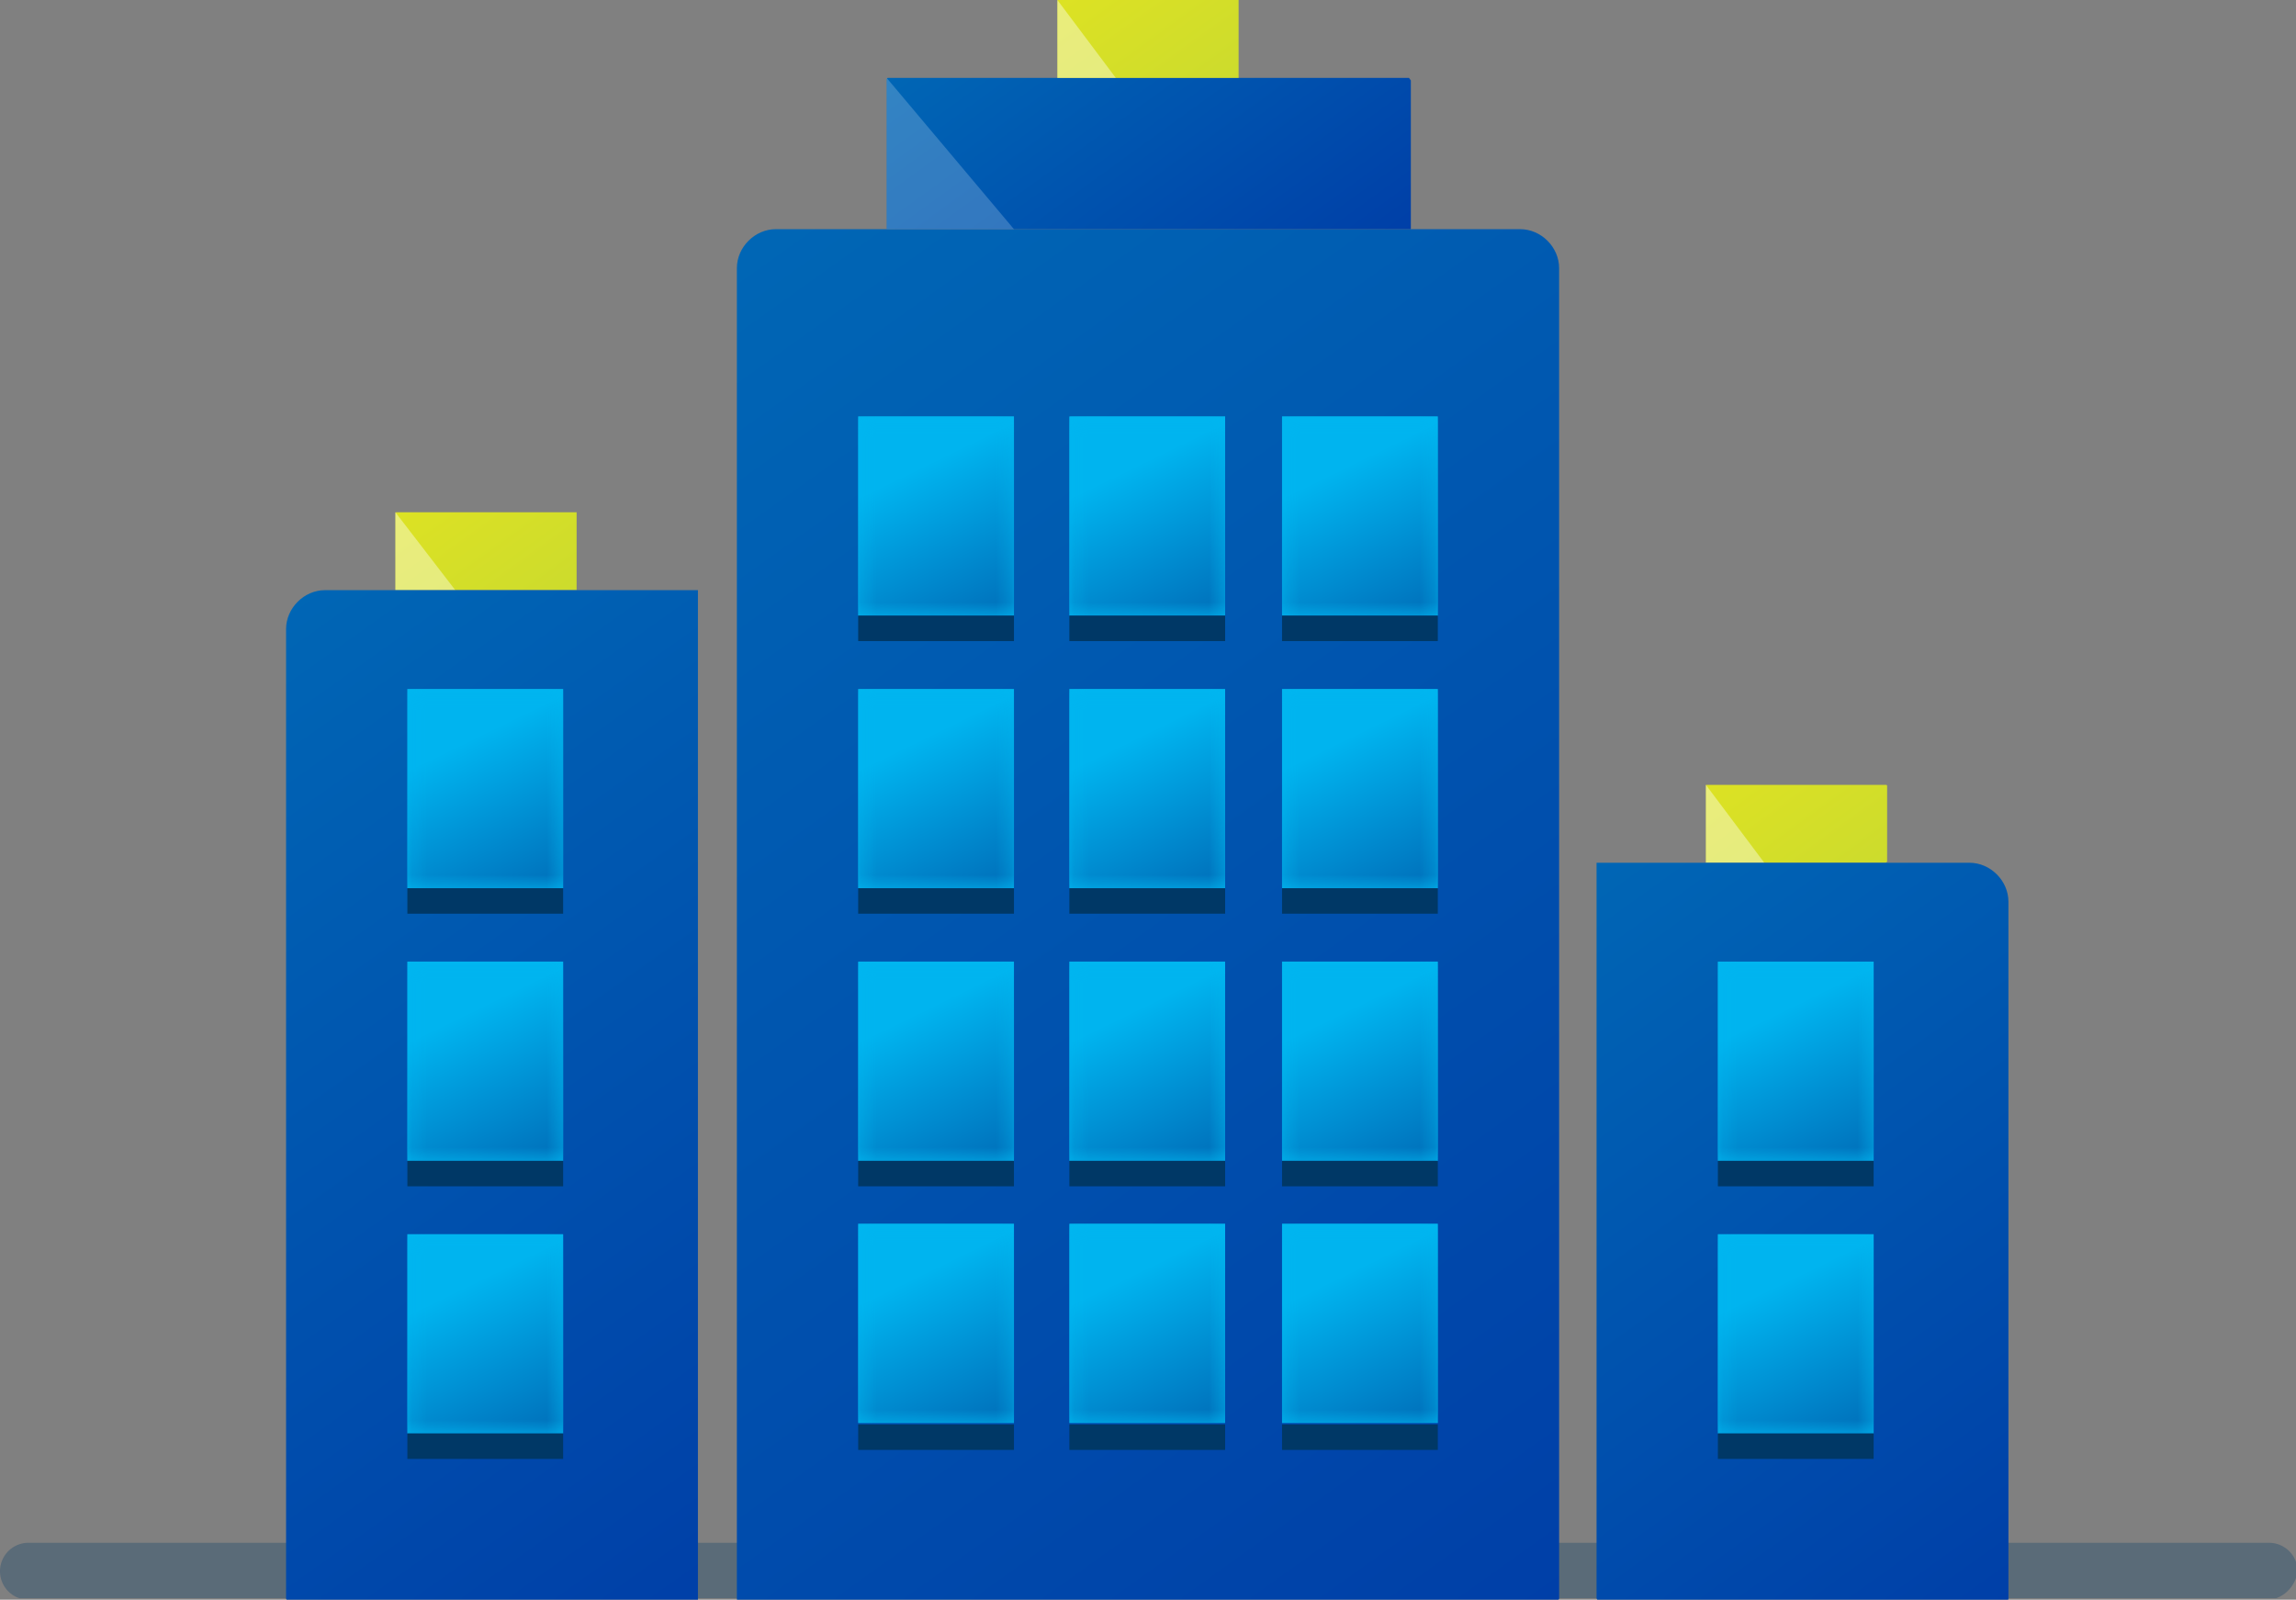 <svg xmlns="http://www.w3.org/2000/svg" xmlns:xlink="http://www.w3.org/1999/xlink" id="Layer_1" x="0" y="0" enable-background="new 0 0 153.3 106.8" version="1.1" viewBox="0 0 153.3 106.8" xml:space="preserve"><rect x="0" y="0" width="153.3" height="106.8" fill="#808080" stroke="none"/><style>.st0{clip-path:url(#SVGID_2_)}</style><defs><path id="SVGID_1_" d="M0 0h153.3v106.8H0z"/></defs><clipPath id="SVGID_2_"><use overflow="visible" xlink:href="#SVGID_1_"/></clipPath><g class="st0"><defs><path id="SVGID_3_" d="M0 0h153.3v106.8H0z"/></defs><clipPath id="SVGID_4_"><use overflow="visible" xlink:href="#SVGID_3_"/></clipPath><g clip-path="url(#SVGID_4_)" opacity=".3"><defs><path id="SVGID_5_" d="M0 103h153.3v3.7H0z"/></defs><clipPath id="SVGID_6_"><use overflow="visible" xlink:href="#SVGID_5_"/></clipPath><path fill="#003866" d="M151.4 106.8H1.9a1.9 1.9 0 110-3.8h149.6c1 0 1.9.8 1.9 1.9-.1 1-1 1.9-2 1.9" clip-path="url(#SVGID_6_)"/></g></g><g class="st0"><defs><path id="SVGID_7_" d="M51.8 15.3c-1.4 0-2.6 1.2-2.6 2.6v88.9h54.9V17.9c0-1.4-1.2-2.6-2.6-2.6H51.8z"/></defs><clipPath id="SVGID_8_"><use overflow="visible" xlink:href="#SVGID_7_"/></clipPath><linearGradient id="SVGID_9_" x1="0" x2="1" y1="106.776" y2="106.776" gradientTransform="scale(157.781 -157.781) rotate(-54.288 -103.998 53.246)" gradientUnits="userSpaceOnUse"><stop offset="0" stop-color="#0072b9"/><stop offset="0" stop-color="#0072b9"/><stop offset="1" stop-color="#0038a5"/></linearGradient><path fill="url(#SVGID_9_)" d="M85.4-10.7l62 86.3-79.5 57.2-62-86.3z" clip-path="url(#SVGID_8_)"/></g><g class="st0"><defs><path id="SVGID_10_" d="M59.2 5.2h35v10.1h-35z"/></defs><clipPath id="SVGID_11_"><use overflow="visible" xlink:href="#SVGID_10_"/></clipPath><linearGradient id="SVGID_12_" x1="0" x2="1" y1="106.773" y2="106.773" gradientTransform="scale(42.873 -42.873) rotate(-54.288 -103.199 52.052)" gradientUnits="userSpaceOnUse"><stop offset="0" stop-color="#0072b9"/><stop offset="0" stop-color="#0072b9"/><stop offset="1" stop-color="#0038a5"/></linearGradient><path fill="url(#SVGID_12_)" d="M82.2-11.3l16.7 23.2-27.8 20L54.4 8.7z" clip-path="url(#SVGID_11_)"/></g><g class="st0"><defs><path id="SVGID_13_" d="M70.6 0h12.1v5.2H70.6z"/></defs><clipPath id="SVGID_14_"><use overflow="visible" xlink:href="#SVGID_13_"/></clipPath><linearGradient id="SVGID_15_" x1="0" x2="1" y1="106.773" y2="106.773" gradientTransform="scale(16.956 -16.956) rotate(-54.288 -101.749 49.43)" gradientUnits="userSpaceOnUse"><stop offset="0" stop-color="#e2e420"/><stop offset="1" stop-color="#c9da2f"/><stop offset="1" stop-color="#c9da2f"/></linearGradient><path fill="url(#SVGID_15_)" d="M78.6-5.7l6.6 9.1L74.7 11l-6.6-9.2z" clip-path="url(#SVGID_14_)"/></g><g class="st0"><defs><path id="SVGID_16_" d="M0 0h153.3v106.8H0z"/></defs><clipPath id="SVGID_17_"><use overflow="visible" xlink:href="#SVGID_16_"/></clipPath><g clip-path="url(#SVGID_17_)" opacity=".2"><defs><path id="SVGID_18_" d="M59.2 5.2h8.5v10.1h-8.5z"/></defs><clipPath id="SVGID_19_"><use overflow="visible" xlink:href="#SVGID_18_"/></clipPath><path fill="#fff" d="M59.2 5.2v10.1h8.5z" clip-path="url(#SVGID_19_)"/></g><g clip-path="url(#SVGID_17_)" opacity=".4"><defs><path id="SVGID_20_" d="M70.6 0h4v5.2h-4z"/></defs><clipPath id="SVGID_21_"><use overflow="visible" xlink:href="#SVGID_20_"/></clipPath><path fill="#fff" d="M70.6 0v5.2h3.9z" clip-path="url(#SVGID_21_)"/></g></g><g class="st0"><defs><path id="SVGID_22_" d="M26.4 34.2h12.1v5.2H26.4z"/></defs><clipPath id="SVGID_23_"><use overflow="visible" xlink:href="#SVGID_22_"/></clipPath><linearGradient id="SVGID_24_" x1="0" x2="1" y1="106.773" y2="106.773" gradientTransform="scale(16.956 -16.956) rotate(-54.288 -105.019 50.963)" gradientUnits="userSpaceOnUse"><stop offset="0" stop-color="#e2e420"/><stop offset="1" stop-color="#c9da2f"/><stop offset="1" stop-color="#c9da2f"/></linearGradient><path fill="url(#SVGID_24_)" d="M34.4 28.5l6.6 9.1-10.5 7.6-6.6-9.2z" clip-path="url(#SVGID_23_)"/></g><g class="st0"><defs><path id="SVGID_25_" d="M0 0h153.3v106.8H0z"/></defs><clipPath id="SVGID_26_"><use overflow="visible" xlink:href="#SVGID_25_"/></clipPath><g clip-path="url(#SVGID_26_)" opacity=".4"><defs><path id="SVGID_27_" d="M26.4 34.2h4v5.2h-4z"/></defs><clipPath id="SVGID_28_"><use overflow="visible" xlink:href="#SVGID_27_"/></clipPath><path fill="#fff" d="M26.4 34.2v5.2h4z" clip-path="url(#SVGID_28_)"/></g></g><g class="st0"><defs><path id="SVGID_29_" d="M113.9 52.4H126v5.2h-12.1z"/></defs><clipPath id="SVGID_30_"><use overflow="visible" xlink:href="#SVGID_29_"/></clipPath><linearGradient id="SVGID_31_" x1="0" x2="1" y1="106.773" y2="106.773" gradientTransform="scale(16.956 -16.956) rotate(-54.288 -103.485 45.398)" gradientUnits="userSpaceOnUse"><stop offset="0" stop-color="#e2e420"/><stop offset="1" stop-color="#c9da2f"/><stop offset="1" stop-color="#c9da2f"/></linearGradient><path fill="url(#SVGID_31_)" d="M121.8 46.6l6.6 9.2-10.4 7.5-6.6-9.2z" clip-path="url(#SVGID_30_)"/></g><g class="st0"><defs><path id="SVGID_32_" d="M0 0h153.3v106.8H0z"/></defs><clipPath id="SVGID_33_"><use overflow="visible" xlink:href="#SVGID_32_"/></clipPath><g clip-path="url(#SVGID_33_)" opacity=".4"><defs><path id="SVGID_34_" d="M113.9 52.4h4v5.2h-4z"/></defs><clipPath id="SVGID_35_"><use overflow="visible" xlink:href="#SVGID_34_"/></clipPath><path fill="#fff" d="M113.9 52.4v5.2h3.9z" clip-path="url(#SVGID_35_)"/></g><path fill="#00b7f0" d="M57.3 27.8h10.4v13.3H57.3z" clip-path="url(#SVGID_33_)"/></g><g class="st0"><defs><path id="SVGID_36_" d="M57.3 27.8h10.4v13.3H57.3z"/></defs><clipPath id="SVGID_37_"><use overflow="visible" xlink:href="#SVGID_36_"/></clipPath><defs><filter id="Adobe_OpacityMaskFilter" width="20.9" height="21.5" x="52" y="23.7" filterUnits="userSpaceOnUse"><feColorMatrix values="1 0 0 0 0 0 1 0 0 0 0 0 1 0 0 0 0 0 1 0"/></filter></defs><mask id="SVGID_38_" width="20.9" height="21.5" x="52" y="23.7" maskUnits="userSpaceOnUse"><g filter="url(#Adobe_OpacityMaskFilter)"><linearGradient id="SVGID_39_" x1="0" x2="1" y1="106.773" y2="106.773" gradientTransform="scale(15.851 -15.851) rotate(-64.041 -85.029 49.318)" gradientUnits="userSpaceOnUse"><stop offset="0" stop-color="#fff"/><stop offset="1" stop-color="gray"/><stop offset="1" stop-color="gray"/></linearGradient><path fill="url(#SVGID_39_)" d="M65.7 23.7l7.2 14.9-13.6 6.6L52 30.4z" clip-path="url(#SVGID_37_)"/></g></mask><linearGradient id="SVGID_40_" x1="0" x2="1" y1="106.773" y2="106.773" gradientTransform="scale(15.851 -15.851) rotate(-64.041 -85.029 49.318)" gradientUnits="userSpaceOnUse"><stop offset="0" stop-color="#00b4ef"/><stop offset="1" stop-color="#0054a5"/><stop offset="1" stop-color="#0054a5"/></linearGradient><path fill="url(#SVGID_40_)" d="M65.7 23.7l7.2 14.9-13.6 6.6L52 30.4z" clip-path="url(#SVGID_37_)" mask="url(#SVGID_38_)"/></g><g class="st0"><defs><path id="SVGID_41_" d="M0 0h153.3v106.8H0z"/></defs><clipPath id="SVGID_42_"><use overflow="visible" xlink:href="#SVGID_41_"/></clipPath><path fill="#003866" d="M57.3 41.1h10.4v1.7H57.3z" clip-path="url(#SVGID_42_)"/><path fill="#00b7f0" d="M71.4 27.8h10.4v13.3H71.4z" clip-path="url(#SVGID_42_)"/></g><g class="st0"><defs><path id="SVGID_43_" d="M71.4 27.8h10.4v13.3H71.4z"/></defs><clipPath id="SVGID_44_"><use overflow="visible" xlink:href="#SVGID_43_"/></clipPath><defs><filter id="Adobe_OpacityMaskFilter_1_" width="20.9" height="21.5" x="66.2" y="23.7" filterUnits="userSpaceOnUse"><feColorMatrix values="1 0 0 0 0 0 1 0 0 0 0 0 1 0 0 0 0 0 1 0"/></filter></defs><mask id="SVGID_45_" width="20.9" height="21.5" x="66.2" y="23.7" maskUnits="userSpaceOnUse"><g filter="url(#Adobe_OpacityMaskFilter_1_)"><linearGradient id="SVGID_46_" x1="0" x2="1" y1="106.773" y2="106.773" gradientTransform="scale(15.851 -15.851) rotate(-64.041 -84.582 48.604)" gradientUnits="userSpaceOnUse"><stop offset="0" stop-color="#fff"/><stop offset="1" stop-color="gray"/><stop offset="1" stop-color="gray"/></linearGradient><path fill="url(#SVGID_46_)" d="M79.8 23.7l7.3 14.9-13.7 6.6-7.2-14.8z" clip-path="url(#SVGID_44_)"/></g></mask><linearGradient id="SVGID_47_" x1="0" x2="1" y1="106.773" y2="106.773" gradientTransform="scale(15.851 -15.851) rotate(-64.041 -84.583 48.604)" gradientUnits="userSpaceOnUse"><stop offset="0" stop-color="#00b4ef"/><stop offset="1" stop-color="#0054a5"/><stop offset="1" stop-color="#0054a5"/></linearGradient><path fill="url(#SVGID_47_)" d="M79.8 23.7l7.3 14.9-13.7 6.6-7.2-14.8z" clip-path="url(#SVGID_44_)" mask="url(#SVGID_45_)"/></g><g class="st0"><defs><path id="SVGID_48_" d="M0 0h153.3v106.8H0z"/></defs><clipPath id="SVGID_49_"><use overflow="visible" xlink:href="#SVGID_48_"/></clipPath><path fill="#003866" d="M71.4 41.1h10.4v1.7H71.4z" clip-path="url(#SVGID_49_)"/><path fill="#00b7f0" d="M85.6 27.8H96v13.3H85.6z" clip-path="url(#SVGID_49_)"/></g><g class="st0"><defs><path id="SVGID_50_" d="M85.6 27.8H96v13.3H85.6z"/></defs><clipPath id="SVGID_51_"><use overflow="visible" xlink:href="#SVGID_50_"/></clipPath><defs><filter id="Adobe_OpacityMaskFilter_2_" width="20.9" height="21.5" x="80.3" y="23.7" filterUnits="userSpaceOnUse"><feColorMatrix values="1 0 0 0 0 0 1 0 0 0 0 0 1 0 0 0 0 0 1 0"/></filter></defs><mask id="SVGID_52_" width="20.9" height="21.5" x="80.3" y="23.7" maskUnits="userSpaceOnUse"><g filter="url(#Adobe_OpacityMaskFilter_2_)"><linearGradient id="SVGID_53_" x1="0" x2="1" y1="106.773" y2="106.773" gradientTransform="scale(15.851 -15.851) rotate(-64.041 -84.136 47.89)" gradientUnits="userSpaceOnUse"><stop offset="0" stop-color="#fff"/><stop offset="1" stop-color="gray"/><stop offset="1" stop-color="gray"/></linearGradient><path fill="url(#SVGID_53_)" d="M94 23.7l7.2 14.9-13.6 6.6-7.3-14.8z" clip-path="url(#SVGID_51_)"/></g></mask><linearGradient id="SVGID_54_" x1="0" x2="1" y1="106.773" y2="106.773" gradientTransform="scale(15.851 -15.851) rotate(-64.041 -84.136 47.89)" gradientUnits="userSpaceOnUse"><stop offset="0" stop-color="#00b4ef"/><stop offset="1" stop-color="#0054a5"/><stop offset="1" stop-color="#0054a5"/></linearGradient><path fill="url(#SVGID_54_)" d="M94 23.7l7.2 14.9-13.6 6.6-7.3-14.8z" clip-path="url(#SVGID_51_)" mask="url(#SVGID_52_)"/></g><g class="st0"><defs><path id="SVGID_55_" d="M0 0h153.3v106.8H0z"/></defs><clipPath id="SVGID_56_"><use overflow="visible" xlink:href="#SVGID_55_"/></clipPath><path fill="#003866" d="M85.6 41.1H96v1.7H85.6z" clip-path="url(#SVGID_56_)"/><path fill="#00b7f0" d="M57.3 46h10.4v13.3H57.3z" clip-path="url(#SVGID_56_)"/></g><g class="st0"><defs><path id="SVGID_57_" d="M57.3 46h10.4v13.3H57.3z"/></defs><clipPath id="SVGID_58_"><use overflow="visible" xlink:href="#SVGID_57_"/></clipPath><defs><filter id="Adobe_OpacityMaskFilter_3_" width="20.9" height="21.5" x="52" y="41.9" filterUnits="userSpaceOnUse"><feColorMatrix values="1 0 0 0 0 0 1 0 0 0 0 0 1 0 0 0 0 0 1 0"/></filter></defs><mask id="SVGID_59_" width="20.9" height="21.5" x="52" y="41.9" maskUnits="userSpaceOnUse"><g filter="url(#Adobe_OpacityMaskFilter_3_)"><linearGradient id="SVGID_60_" x1="0" x2="1" y1="106.773" y2="106.773" gradientTransform="scale(15.851 -15.851) rotate(-64.041 -85.946 48.745)" gradientUnits="userSpaceOnUse"><stop offset="0" stop-color="#fff"/><stop offset="1" stop-color="gray"/><stop offset="1" stop-color="gray"/></linearGradient><path fill="url(#SVGID_60_)" d="M65.7 41.9l7.2 14.9-13.6 6.6L52 48.5z" clip-path="url(#SVGID_58_)"/></g></mask><linearGradient id="SVGID_61_" x1="0" x2="1" y1="106.773" y2="106.773" gradientTransform="scale(15.851 -15.851) rotate(-64.041 -85.946 48.745)" gradientUnits="userSpaceOnUse"><stop offset="0" stop-color="#00b4ef"/><stop offset="1" stop-color="#0054a5"/><stop offset="1" stop-color="#0054a5"/></linearGradient><path fill="url(#SVGID_61_)" d="M65.7 41.9l7.2 14.9-13.6 6.6L52 48.5z" clip-path="url(#SVGID_58_)" mask="url(#SVGID_59_)"/></g><g class="st0"><defs><path id="SVGID_62_" d="M0 0h153.3v106.8H0z"/></defs><clipPath id="SVGID_63_"><use overflow="visible" xlink:href="#SVGID_62_"/></clipPath><path fill="#003866" d="M57.3 59.3h10.4V61H57.3z" clip-path="url(#SVGID_63_)"/><path fill="#00b7f0" d="M71.4 46h10.4v13.3H71.4z" clip-path="url(#SVGID_63_)"/></g><g class="st0"><defs><path id="SVGID_64_" d="M71.4 46h10.4v13.3H71.4z"/></defs><clipPath id="SVGID_65_"><use overflow="visible" xlink:href="#SVGID_64_"/></clipPath><defs><filter id="Adobe_OpacityMaskFilter_4_" width="20.9" height="21.5" x="66.2" y="41.9" filterUnits="userSpaceOnUse"><feColorMatrix values="1 0 0 0 0 0 1 0 0 0 0 0 1 0 0 0 0 0 1 0"/></filter></defs><mask id="SVGID_66_" width="20.9" height="21.5" x="66.2" y="41.9" maskUnits="userSpaceOnUse"><g filter="url(#Adobe_OpacityMaskFilter_4_)"><linearGradient id="SVGID_67_" x1="0" x2="1" y1="106.773" y2="106.773" gradientTransform="scale(15.851 -15.851) rotate(-64.041 -85.5 48.031)" gradientUnits="userSpaceOnUse"><stop offset="0" stop-color="#fff"/><stop offset="1" stop-color="gray"/><stop offset="1" stop-color="gray"/></linearGradient><path fill="url(#SVGID_67_)" d="M79.8 41.9l7.3 14.9-13.7 6.6-7.2-14.9z" clip-path="url(#SVGID_65_)"/></g></mask><linearGradient id="SVGID_68_" x1="0" x2="1" y1="106.773" y2="106.773" gradientTransform="scale(15.851 -15.851) rotate(-64.041 -85.5 48.031)" gradientUnits="userSpaceOnUse"><stop offset="0" stop-color="#00b4ef"/><stop offset="1" stop-color="#0054a5"/><stop offset="1" stop-color="#0054a5"/></linearGradient><path fill="url(#SVGID_68_)" d="M79.8 41.9l7.3 14.9-13.7 6.6-7.2-14.9z" clip-path="url(#SVGID_65_)" mask="url(#SVGID_66_)"/></g><g class="st0"><defs><path id="SVGID_69_" d="M0 0h153.3v106.8H0z"/></defs><clipPath id="SVGID_70_"><use overflow="visible" xlink:href="#SVGID_69_"/></clipPath><path fill="#003866" d="M71.4 59.3h10.4V61H71.4z" clip-path="url(#SVGID_70_)"/><path fill="#00b7f0" d="M85.6 46H96v13.3H85.6z" clip-path="url(#SVGID_70_)"/></g><g class="st0"><defs><path id="SVGID_71_" d="M85.6 46H96v13.3H85.6z"/></defs><clipPath id="SVGID_72_"><use overflow="visible" xlink:href="#SVGID_71_"/></clipPath><defs><filter id="Adobe_OpacityMaskFilter_5_" width="20.9" height="21.5" x="80.3" y="41.9" filterUnits="userSpaceOnUse"><feColorMatrix values="1 0 0 0 0 0 1 0 0 0 0 0 1 0 0 0 0 0 1 0"/></filter></defs><mask id="SVGID_73_" width="20.9" height="21.5" x="80.3" y="41.9" maskUnits="userSpaceOnUse"><g filter="url(#Adobe_OpacityMaskFilter_5_)"><linearGradient id="SVGID_74_" x1="0" x2="1" y1="106.773" y2="106.773" gradientTransform="scale(15.851 -15.851) rotate(-64.041 -85.053 47.317)" gradientUnits="userSpaceOnUse"><stop offset="0" stop-color="#fff"/><stop offset="1" stop-color="gray"/><stop offset="1" stop-color="gray"/></linearGradient><path fill="url(#SVGID_74_)" d="M94 41.9l7.2 14.9-13.6 6.6-7.3-14.9z" clip-path="url(#SVGID_72_)"/></g></mask><linearGradient id="SVGID_75_" x1="0" x2="1" y1="106.773" y2="106.773" gradientTransform="scale(15.851 -15.851) rotate(-64.041 -85.053 47.317)" gradientUnits="userSpaceOnUse"><stop offset="0" stop-color="#00b4ef"/><stop offset="1" stop-color="#0054a5"/><stop offset="1" stop-color="#0054a5"/></linearGradient><path fill="url(#SVGID_75_)" d="M94 41.9l7.2 14.9-13.6 6.6-7.3-14.9z" clip-path="url(#SVGID_72_)" mask="url(#SVGID_73_)"/></g><g class="st0"><defs><path id="SVGID_76_" d="M0 0h153.3v106.8H0z"/></defs><clipPath id="SVGID_77_"><use overflow="visible" xlink:href="#SVGID_76_"/></clipPath><path fill="#003866" d="M85.6 59.3H96V61H85.6z" clip-path="url(#SVGID_77_)"/><path fill="#00b7f0" d="M57.3 64.2h10.4v13.3H57.3z" clip-path="url(#SVGID_77_)"/></g><g class="st0"><defs><path id="SVGID_78_" d="M57.3 64.2h10.4v13.3H57.3z"/></defs><clipPath id="SVGID_79_"><use overflow="visible" xlink:href="#SVGID_78_"/></clipPath><defs><filter id="Adobe_OpacityMaskFilter_6_" width="20.9" height="21.5" x="52" y="60.1" filterUnits="userSpaceOnUse"><feColorMatrix values="1 0 0 0 0 0 1 0 0 0 0 0 1 0 0 0 0 0 1 0"/></filter></defs><mask id="SVGID_80_" width="20.9" height="21.5" x="52" y="60.1" maskUnits="userSpaceOnUse"><g filter="url(#Adobe_OpacityMaskFilter_6_)"><linearGradient id="SVGID_81_" x1="0" x2="1" y1="106.773" y2="106.773" gradientTransform="scale(15.851 -15.851) rotate(-64.041 -86.863 48.172)" gradientUnits="userSpaceOnUse"><stop offset="0" stop-color="#fff"/><stop offset="1" stop-color="gray"/><stop offset="1" stop-color="gray"/></linearGradient><path fill="url(#SVGID_81_)" d="M65.7 60.1l7.2 14.8-13.6 6.7L52 66.7z" clip-path="url(#SVGID_79_)"/></g></mask><linearGradient id="SVGID_82_" x1="0" x2="1" y1="106.773" y2="106.773" gradientTransform="scale(15.851 -15.851) rotate(-64.041 -86.863 48.172)" gradientUnits="userSpaceOnUse"><stop offset="0" stop-color="#00b4ef"/><stop offset="1" stop-color="#0054a5"/><stop offset="1" stop-color="#0054a5"/></linearGradient><path fill="url(#SVGID_82_)" d="M65.7 60.1l7.2 14.8-13.6 6.7L52 66.7z" clip-path="url(#SVGID_79_)" mask="url(#SVGID_80_)"/></g><g class="st0"><defs><path id="SVGID_83_" d="M0 0h153.3v106.8H0z"/></defs><clipPath id="SVGID_84_"><use overflow="visible" xlink:href="#SVGID_83_"/></clipPath><path fill="#003866" d="M57.3 77.5h10.4v1.7H57.3z" clip-path="url(#SVGID_84_)"/><path fill="#00b7f0" d="M71.4 64.2h10.4v13.3H71.4z" clip-path="url(#SVGID_84_)"/></g><g class="st0"><defs><path id="SVGID_85_" d="M71.4 64.2h10.4v13.3H71.4z"/></defs><clipPath id="SVGID_86_"><use overflow="visible" xlink:href="#SVGID_85_"/></clipPath><defs><filter id="Adobe_OpacityMaskFilter_7_" width="20.9" height="21.5" x="66.2" y="60.1" filterUnits="userSpaceOnUse"><feColorMatrix values="1 0 0 0 0 0 1 0 0 0 0 0 1 0 0 0 0 0 1 0"/></filter></defs><mask id="SVGID_87_" width="20.9" height="21.5" x="66.2" y="60.1" maskUnits="userSpaceOnUse"><g filter="url(#Adobe_OpacityMaskFilter_7_)"><linearGradient id="SVGID_88_" x1="0" x2="1" y1="106.773" y2="106.773" gradientTransform="scale(15.851 -15.851) rotate(-64.041 -86.416 47.458)" gradientUnits="userSpaceOnUse"><stop offset="0" stop-color="#fff"/><stop offset="1" stop-color="gray"/><stop offset="1" stop-color="gray"/></linearGradient><path fill="url(#SVGID_88_)" d="M79.8 60.1l7.3 14.8-13.7 6.7-7.2-14.9z" clip-path="url(#SVGID_86_)"/></g></mask><linearGradient id="SVGID_89_" x1="0" x2="1" y1="106.773" y2="106.773" gradientTransform="scale(15.851 -15.851) rotate(-64.041 -86.416 47.458)" gradientUnits="userSpaceOnUse"><stop offset="0" stop-color="#00b4ef"/><stop offset="1" stop-color="#0054a5"/><stop offset="1" stop-color="#0054a5"/></linearGradient><path fill="url(#SVGID_89_)" d="M79.8 60.1l7.3 14.8-13.7 6.7-7.2-14.9z" clip-path="url(#SVGID_86_)" mask="url(#SVGID_87_)"/></g><g class="st0"><defs><path id="SVGID_90_" d="M0 0h153.3v106.8H0z"/></defs><clipPath id="SVGID_91_"><use overflow="visible" xlink:href="#SVGID_90_"/></clipPath><path fill="#003866" d="M71.4 77.5h10.4v1.7H71.4z" clip-path="url(#SVGID_91_)"/><path fill="#00b7f0" d="M85.6 64.2H96v13.3H85.6z" clip-path="url(#SVGID_91_)"/></g><g class="st0"><defs><path id="SVGID_92_" d="M85.6 64.2H96v13.3H85.6z"/></defs><clipPath id="SVGID_93_"><use overflow="visible" xlink:href="#SVGID_92_"/></clipPath><defs><filter id="Adobe_OpacityMaskFilter_8_" width="20.9" height="21.5" x="80.3" y="60.1" filterUnits="userSpaceOnUse"><feColorMatrix values="1 0 0 0 0 0 1 0 0 0 0 0 1 0 0 0 0 0 1 0"/></filter></defs><mask id="SVGID_94_" width="20.9" height="21.5" x="80.3" y="60.1" maskUnits="userSpaceOnUse"><g filter="url(#Adobe_OpacityMaskFilter_8_)"><linearGradient id="SVGID_95_" x1="0" x2="1" y1="106.773" y2="106.773" gradientTransform="scale(15.851 -15.851) rotate(-64.041 -85.97 46.744)" gradientUnits="userSpaceOnUse"><stop offset="0" stop-color="#fff"/><stop offset="1" stop-color="gray"/><stop offset="1" stop-color="gray"/></linearGradient><path fill="url(#SVGID_95_)" d="M94 60.1l7.2 14.8-13.6 6.7-7.3-14.9z" clip-path="url(#SVGID_93_)"/></g></mask><linearGradient id="SVGID_96_" x1="0" x2="1" y1="106.773" y2="106.773" gradientTransform="scale(15.851 -15.851) rotate(-64.041 -85.97 46.744)" gradientUnits="userSpaceOnUse"><stop offset="0" stop-color="#00b4ef"/><stop offset="1" stop-color="#0054a5"/><stop offset="1" stop-color="#0054a5"/></linearGradient><path fill="url(#SVGID_96_)" d="M94 60.1l7.2 14.8-13.6 6.7-7.3-14.9z" clip-path="url(#SVGID_93_)" mask="url(#SVGID_94_)"/></g><g class="st0"><defs><path id="SVGID_97_" d="M0 0h153.3v106.8H0z"/></defs><clipPath id="SVGID_98_"><use overflow="visible" xlink:href="#SVGID_97_"/></clipPath><path fill="#003866" d="M85.6 77.5H96v1.7H85.6z" clip-path="url(#SVGID_98_)"/><path fill="#00b7f0" d="M57.3 81.7h10.4V95H57.3z" clip-path="url(#SVGID_98_)"/></g><g class="st0"><defs><path id="SVGID_99_" d="M57.3 81.7h10.4V95H57.3z"/></defs><clipPath id="SVGID_100_"><use overflow="visible" xlink:href="#SVGID_99_"/></clipPath><defs><filter id="Adobe_OpacityMaskFilter_9_" width="20.9" height="21.5" x="52" y="77.6" filterUnits="userSpaceOnUse"><feColorMatrix values="1 0 0 0 0 0 1 0 0 0 0 0 1 0 0 0 0 0 1 0"/></filter></defs><mask id="SVGID_101_" width="20.9" height="21.5" x="52" y="77.6" maskUnits="userSpaceOnUse"><g filter="url(#Adobe_OpacityMaskFilter_9_)"><linearGradient id="SVGID_102_" x1="0" x2="1" y1="106.773" y2="106.773" gradientTransform="scale(15.851 -15.851) rotate(-64.041 -87.748 47.618)" gradientUnits="userSpaceOnUse"><stop offset="0" stop-color="#fff"/><stop offset="1" stop-color="gray"/><stop offset="1" stop-color="gray"/></linearGradient><path fill="url(#SVGID_102_)" d="M65.7 77.6l7.2 14.9-13.6 6.7L52 84.3z" clip-path="url(#SVGID_100_)"/></g></mask><linearGradient id="SVGID_103_" x1="0" x2="1" y1="106.773" y2="106.773" gradientTransform="scale(15.851 -15.851) rotate(-64.041 -87.748 47.618)" gradientUnits="userSpaceOnUse"><stop offset="0" stop-color="#00b4ef"/><stop offset="1" stop-color="#0054a5"/><stop offset="1" stop-color="#0054a5"/></linearGradient><path fill="url(#SVGID_103_)" d="M65.7 77.6l7.2 14.9-13.6 6.7L52 84.3z" clip-path="url(#SVGID_100_)" mask="url(#SVGID_101_)"/></g><g class="st0"><defs><path id="SVGID_104_" d="M0 0h153.3v106.8H0z"/></defs><clipPath id="SVGID_105_"><use overflow="visible" xlink:href="#SVGID_104_"/></clipPath><path fill="#003866" d="M57.3 95.1h10.4v1.7H57.3z" clip-path="url(#SVGID_105_)"/><path fill="#00b7f0" d="M71.4 81.7h10.4V95H71.4z" clip-path="url(#SVGID_105_)"/></g><g class="st0"><defs><path id="SVGID_106_" d="M71.4 81.7h10.4V95H71.4z"/></defs><clipPath id="SVGID_107_"><use overflow="visible" xlink:href="#SVGID_106_"/></clipPath><defs><filter id="Adobe_OpacityMaskFilter_10_" width="20.9" height="21.5" x="66.2" y="77.6" filterUnits="userSpaceOnUse"><feColorMatrix values="1 0 0 0 0 0 1 0 0 0 0 0 1 0 0 0 0 0 1 0"/></filter></defs><mask id="SVGID_108_" width="20.9" height="21.5" x="66.2" y="77.6" maskUnits="userSpaceOnUse"><g filter="url(#Adobe_OpacityMaskFilter_10_)"><linearGradient id="SVGID_109_" x1="0" x2="1" y1="106.773" y2="106.773" gradientTransform="scale(15.851 -15.851) rotate(-64.041 -87.302 46.904)" gradientUnits="userSpaceOnUse"><stop offset="0" stop-color="#fff"/><stop offset="1" stop-color="gray"/><stop offset="1" stop-color="gray"/></linearGradient><path fill="url(#SVGID_109_)" d="M79.8 77.6l7.3 14.9-13.7 6.7-7.2-14.9z" clip-path="url(#SVGID_107_)"/></g></mask><linearGradient id="SVGID_110_" x1="0" x2="1" y1="106.773" y2="106.773" gradientTransform="scale(15.851 -15.851) rotate(-64.041 -87.302 46.904)" gradientUnits="userSpaceOnUse"><stop offset="0" stop-color="#00b4ef"/><stop offset="1" stop-color="#0054a5"/><stop offset="1" stop-color="#0054a5"/></linearGradient><path fill="url(#SVGID_110_)" d="M79.8 77.6l7.3 14.9-13.7 6.7-7.2-14.9z" clip-path="url(#SVGID_107_)" mask="url(#SVGID_108_)"/></g><g class="st0"><defs><path id="SVGID_111_" d="M0 0h153.3v106.8H0z"/></defs><clipPath id="SVGID_112_"><use overflow="visible" xlink:href="#SVGID_111_"/></clipPath><path fill="#003866" d="M71.4 95.1h10.4v1.7H71.4z" clip-path="url(#SVGID_112_)"/><path fill="#00b7f0" d="M85.6 81.7H96V95H85.6z" clip-path="url(#SVGID_112_)"/></g><g class="st0"><defs><path id="SVGID_113_" d="M85.6 81.7H96V95H85.6z"/></defs><clipPath id="SVGID_114_"><use overflow="visible" xlink:href="#SVGID_113_"/></clipPath><defs><filter id="Adobe_OpacityMaskFilter_11_" width="20.9" height="21.5" x="80.3" y="77.6" filterUnits="userSpaceOnUse"><feColorMatrix values="1 0 0 0 0 0 1 0 0 0 0 0 1 0 0 0 0 0 1 0"/></filter></defs><mask id="SVGID_115_" width="20.9" height="21.5" x="80.3" y="77.6" maskUnits="userSpaceOnUse"><g filter="url(#Adobe_OpacityMaskFilter_11_)"><linearGradient id="SVGID_116_" x1="0" x2="1" y1="106.773" y2="106.773" gradientTransform="scale(15.851 -15.851) rotate(-64.041 -86.855 46.19)" gradientUnits="userSpaceOnUse"><stop offset="0" stop-color="#fff"/><stop offset="1" stop-color="gray"/><stop offset="1" stop-color="gray"/></linearGradient><path fill="url(#SVGID_116_)" d="M94 77.6l7.2 14.9-13.6 6.7-7.3-14.9z" clip-path="url(#SVGID_114_)"/></g></mask><linearGradient id="SVGID_117_" x1="0" x2="1" y1="106.773" y2="106.773" gradientTransform="scale(15.851 -15.851) rotate(-64.041 -86.855 46.19)" gradientUnits="userSpaceOnUse"><stop offset="0" stop-color="#00b4ef"/><stop offset="1" stop-color="#0054a5"/><stop offset="1" stop-color="#0054a5"/></linearGradient><path fill="url(#SVGID_117_)" d="M94 77.6l7.2 14.9-13.6 6.7-7.3-14.9z" clip-path="url(#SVGID_114_)" mask="url(#SVGID_115_)"/></g><g class="st0"><defs><path id="SVGID_118_" d="M0 0h153.3v106.8H0z"/></defs><clipPath id="SVGID_119_"><use overflow="visible" xlink:href="#SVGID_118_"/></clipPath><path fill="#003866" d="M85.6 95.1H96v1.7H85.6z" clip-path="url(#SVGID_119_)"/></g><g class="st0"><defs><path id="SVGID_120_" d="M106.6 57.6v49.2h27.5V60.2c0-1.4-1.2-2.6-2.6-2.6h-24.9z"/></defs><clipPath id="SVGID_121_"><use overflow="visible" xlink:href="#SVGID_120_"/></clipPath><linearGradient id="SVGID_122_" x1="0" x2="1" y1="106.779" y2="106.779" gradientTransform="scale(83.894 -83.894) rotate(-54.288 -104.102 52.03)" gradientUnits="userSpaceOnUse"><stop offset="0" stop-color="#0072b9"/><stop offset="0" stop-color="#0072b9"/><stop offset="1" stop-color="#0038a5"/></linearGradient><path fill="url(#SVGID_122_)" d="M124.7 44.6L157.4 90 116 119.8 83.3 74.3z" clip-path="url(#SVGID_121_)"/></g><g class="st0"><defs><path id="SVGID_123_" d="M0 0h153.3v106.8H0z"/></defs><clipPath id="SVGID_124_"><use overflow="visible" xlink:href="#SVGID_123_"/></clipPath><path fill="#00b7f0" d="M114.7 64.2h10.4v13.3h-10.4z" clip-path="url(#SVGID_124_)"/></g><g class="st0"><defs><path id="SVGID_125_" d="M114.7 64.2h10.4v13.3h-10.4z"/></defs><clipPath id="SVGID_126_"><use overflow="visible" xlink:href="#SVGID_125_"/></clipPath><defs><filter id="Adobe_OpacityMaskFilter_12_" width="20.9" height="21.5" x="109.5" y="60.1" filterUnits="userSpaceOnUse"><feColorMatrix values="1 0 0 0 0 0 1 0 0 0 0 0 1 0 0 0 0 0 1 0"/></filter></defs><mask id="SVGID_127_" width="20.9" height="21.5" x="109.5" y="60.1" maskUnits="userSpaceOnUse"><g filter="url(#Adobe_OpacityMaskFilter_12_)"><linearGradient id="SVGID_128_" x1="0" x2="1" y1="106.773" y2="106.773" gradientTransform="scale(15.851 -15.851) rotate(-64.041 -85.051 45.275)" gradientUnits="userSpaceOnUse"><stop offset="0" stop-color="#fff"/><stop offset="1" stop-color="gray"/><stop offset="1" stop-color="gray"/></linearGradient><path fill="url(#SVGID_128_)" d="M123.1 60.1l7.3 14.8-13.7 6.7-7.2-14.9z" clip-path="url(#SVGID_126_)"/></g></mask><linearGradient id="SVGID_129_" x1="0" x2="1" y1="106.773" y2="106.773" gradientTransform="scale(15.851 -15.851) rotate(-64.041 -85.051 45.275)" gradientUnits="userSpaceOnUse"><stop offset="0" stop-color="#00b4ef"/><stop offset="1" stop-color="#0054a5"/><stop offset="1" stop-color="#0054a5"/></linearGradient><path fill="url(#SVGID_129_)" d="M123.1 60.1l7.3 14.8-13.7 6.7-7.2-14.9z" clip-path="url(#SVGID_126_)" mask="url(#SVGID_127_)"/></g><g class="st0"><defs><path id="SVGID_130_" d="M0 0h153.3v106.8H0z"/></defs><clipPath id="SVGID_131_"><use overflow="visible" xlink:href="#SVGID_130_"/></clipPath><path fill="#003866" d="M114.7 77.5h10.4v1.7h-10.4z" clip-path="url(#SVGID_131_)"/><path fill="#00b7f0" d="M114.7 82.4h10.4v13.3h-10.4z" clip-path="url(#SVGID_131_)"/></g><g class="st0"><defs><path id="SVGID_132_" d="M114.7 82.4h10.4v13.3h-10.4z"/></defs><clipPath id="SVGID_133_"><use overflow="visible" xlink:href="#SVGID_132_"/></clipPath><defs><filter id="Adobe_OpacityMaskFilter_13_" width="20.9" height="21.5" x="109.5" y="78.3" filterUnits="userSpaceOnUse"><feColorMatrix values="1 0 0 0 0 0 1 0 0 0 0 0 1 0 0 0 0 0 1 0"/></filter></defs><mask id="SVGID_134_" width="20.9" height="21.5" x="109.5" y="78.3" maskUnits="userSpaceOnUse"><g filter="url(#Adobe_OpacityMaskFilter_13_)"><linearGradient id="SVGID_135_" x1="0" x2="1" y1="106.773" y2="106.773" gradientTransform="scale(15.851 -15.851) rotate(-64.041 -85.968 44.702)" gradientUnits="userSpaceOnUse"><stop offset="0" stop-color="#fff"/><stop offset="1" stop-color="gray"/><stop offset="1" stop-color="gray"/></linearGradient><path fill="url(#SVGID_135_)" d="M123.1 78.3l7.3 14.8-13.7 6.7-7.2-14.9z" clip-path="url(#SVGID_133_)"/></g></mask><linearGradient id="SVGID_136_" x1="0" x2="1" y1="106.773" y2="106.773" gradientTransform="scale(15.851 -15.851) rotate(-64.041 -85.968 44.702)" gradientUnits="userSpaceOnUse"><stop offset="0" stop-color="#00b4ef"/><stop offset="1" stop-color="#0054a5"/><stop offset="1" stop-color="#0054a5"/></linearGradient><path fill="url(#SVGID_136_)" d="M123.1 78.3l7.3 14.8-13.7 6.7-7.2-14.9z" clip-path="url(#SVGID_133_)" mask="url(#SVGID_134_)"/></g><g class="st0"><defs><path id="SVGID_137_" d="M0 0h153.3v106.8H0z"/></defs><clipPath id="SVGID_138_"><use overflow="visible" xlink:href="#SVGID_137_"/></clipPath><path fill="#003866" d="M114.7 95.7h10.4v1.7h-10.4z" clip-path="url(#SVGID_138_)"/></g><g class="st0"><defs><path id="SVGID_139_" d="M21.7 39.4c-1.4 0-2.6 1.2-2.6 2.6v64.8h27.5V39.4H21.7z"/></defs><clipPath id="SVGID_140_"><use overflow="visible" xlink:href="#SVGID_139_"/></clipPath><linearGradient id="SVGID_141_" x1="0" x2="1" y1="106.773" y2="106.773" gradientTransform="scale(104.483 -104.483) rotate(-54.288 -104.386 53.253)" gradientUnits="userSpaceOnUse"><stop offset="0" stop-color="#0072b9"/><stop offset="0" stop-color="#0072b9"/><stop offset="1" stop-color="#0038a5"/></linearGradient><path fill="url(#SVGID_141_)" d="M37.3 26.4l41.3 57.4-50.1 36-41.3-57.4z" clip-path="url(#SVGID_140_)"/></g><g class="st0"><defs><path id="SVGID_142_" d="M0 0h153.3v106.8H0z"/></defs><clipPath id="SVGID_143_"><use overflow="visible" xlink:href="#SVGID_142_"/></clipPath><path fill="#00b7f0" d="M27.2 46h10.4v13.3H27.2z" clip-path="url(#SVGID_143_)"/></g><g class="st0"><defs><path id="SVGID_144_" d="M27.2 46h10.4v13.3H27.2z"/></defs><clipPath id="SVGID_145_"><use overflow="visible" xlink:href="#SVGID_144_"/></clipPath><defs><filter id="Adobe_OpacityMaskFilter_14_" width="20.9" height="21.5" x="22" y="41.9" filterUnits="userSpaceOnUse"><feColorMatrix values="1 0 0 0 0 0 1 0 0 0 0 0 1 0 0 0 0 0 1 0"/></filter></defs><mask id="SVGID_146_" width="20.9" height="21.5" x="22" y="41.9" maskUnits="userSpaceOnUse"><g filter="url(#Adobe_OpacityMaskFilter_14_)"><linearGradient id="SVGID_147_" x1="0" x2="1" y1="106.773" y2="106.773" gradientTransform="scale(15.851 -15.851) rotate(-64.041 -86.893 50.26)" gradientUnits="userSpaceOnUse"><stop offset="0" stop-color="#fff"/><stop offset="1" stop-color="gray"/><stop offset="1" stop-color="gray"/></linearGradient><path fill="url(#SVGID_147_)" d="M35.7 41.9l7.2 14.9-13.7 6.6L22 48.5z" clip-path="url(#SVGID_145_)"/></g></mask><linearGradient id="SVGID_148_" x1="0" x2="1" y1="106.773" y2="106.773" gradientTransform="scale(15.851 -15.851) rotate(-64.041 -86.893 50.26)" gradientUnits="userSpaceOnUse"><stop offset="0" stop-color="#00b4ef"/><stop offset="1" stop-color="#0054a5"/><stop offset="1" stop-color="#0054a5"/></linearGradient><path fill="url(#SVGID_148_)" d="M35.7 41.9l7.2 14.9-13.7 6.6L22 48.5z" clip-path="url(#SVGID_145_)" mask="url(#SVGID_146_)"/></g><g class="st0"><defs><path id="SVGID_149_" d="M0 0h153.3v106.8H0z"/></defs><clipPath id="SVGID_150_"><use overflow="visible" xlink:href="#SVGID_149_"/></clipPath><path fill="#003866" d="M27.2 59.3h10.4V61H27.2z" clip-path="url(#SVGID_150_)"/><path fill="#00b7f0" d="M27.2 64.2h10.4v13.3H27.2z" clip-path="url(#SVGID_150_)"/></g><g class="st0"><defs><path id="SVGID_151_" d="M27.2 64.2h10.4v13.3H27.2z"/></defs><clipPath id="SVGID_152_"><use overflow="visible" xlink:href="#SVGID_151_"/></clipPath><defs><filter id="Adobe_OpacityMaskFilter_15_" width="20.9" height="21.5" x="22" y="60.1" filterUnits="userSpaceOnUse"><feColorMatrix values="1 0 0 0 0 0 1 0 0 0 0 0 1 0 0 0 0 0 1 0"/></filter></defs><mask id="SVGID_153_" width="20.9" height="21.5" x="22" y="60.1" maskUnits="userSpaceOnUse"><g filter="url(#Adobe_OpacityMaskFilter_15_)"><linearGradient id="SVGID_154_" x1="0" x2="1" y1="106.773" y2="106.773" gradientTransform="scale(15.851 -15.851) rotate(-64.041 -87.81 49.687)" gradientUnits="userSpaceOnUse"><stop offset="0" stop-color="#fff"/><stop offset="1" stop-color="gray"/><stop offset="1" stop-color="gray"/></linearGradient><path fill="url(#SVGID_154_)" d="M35.7 60.1l7.2 14.8-13.7 6.7L22 66.7z" clip-path="url(#SVGID_152_)"/></g></mask><linearGradient id="SVGID_155_" x1="0" x2="1" y1="106.773" y2="106.773" gradientTransform="scale(15.851 -15.851) rotate(-64.041 -87.81 49.687)" gradientUnits="userSpaceOnUse"><stop offset="0" stop-color="#00b4ef"/><stop offset="1" stop-color="#0054a5"/><stop offset="1" stop-color="#0054a5"/></linearGradient><path fill="url(#SVGID_155_)" d="M35.7 60.1l7.2 14.8-13.7 6.7L22 66.7z" clip-path="url(#SVGID_152_)" mask="url(#SVGID_153_)"/></g><g class="st0"><defs><path id="SVGID_156_" d="M0 0h153.3v106.8H0z"/></defs><clipPath id="SVGID_157_"><use overflow="visible" xlink:href="#SVGID_156_"/></clipPath><path fill="#003866" d="M27.2 77.5h10.4v1.7H27.2z" clip-path="url(#SVGID_157_)"/><path fill="#00b7f0" d="M27.2 82.4h10.4v13.3H27.2z" clip-path="url(#SVGID_157_)"/></g><g class="st0"><defs><path id="SVGID_158_" d="M27.2 82.4h10.4v13.3H27.2z"/></defs><clipPath id="SVGID_159_"><use overflow="visible" xlink:href="#SVGID_158_"/></clipPath><defs><filter id="Adobe_OpacityMaskFilter_16_" width="20.9" height="21.5" x="22" y="78.3" filterUnits="userSpaceOnUse"><feColorMatrix values="1 0 0 0 0 0 1 0 0 0 0 0 1 0 0 0 0 0 1 0"/></filter></defs><mask id="SVGID_160_" width="20.9" height="21.5" x="22" y="78.3" maskUnits="userSpaceOnUse"><g filter="url(#Adobe_OpacityMaskFilter_16_)"><linearGradient id="SVGID_161_" x1="0" x2="1" y1="106.773" y2="106.773" gradientTransform="scale(15.851 -15.851) rotate(-64.041 -88.727 49.113)" gradientUnits="userSpaceOnUse"><stop offset="0" stop-color="#fff"/><stop offset="1" stop-color="gray"/><stop offset="1" stop-color="gray"/></linearGradient><path fill="url(#SVGID_161_)" d="M35.7 78.3l7.2 14.8-13.7 6.7L22 84.9z" clip-path="url(#SVGID_159_)"/></g></mask><linearGradient id="SVGID_162_" x1="0" x2="1" y1="106.773" y2="106.773" gradientTransform="scale(15.851 -15.851) rotate(-64.041 -88.727 49.113)" gradientUnits="userSpaceOnUse"><stop offset="0" stop-color="#00b4ef"/><stop offset="1" stop-color="#0054a5"/><stop offset="1" stop-color="#0054a5"/></linearGradient><path fill="url(#SVGID_162_)" d="M35.7 78.3l7.2 14.8-13.7 6.7L22 84.9z" clip-path="url(#SVGID_159_)" mask="url(#SVGID_160_)"/></g><g class="st0"><defs><path id="SVGID_163_" d="M0 0h153.3v106.8H0z"/></defs><clipPath id="SVGID_164_"><use overflow="visible" xlink:href="#SVGID_163_"/></clipPath><path fill="#003866" d="M27.2 95.7h10.4v1.7H27.2z" clip-path="url(#SVGID_164_)"/></g></svg>